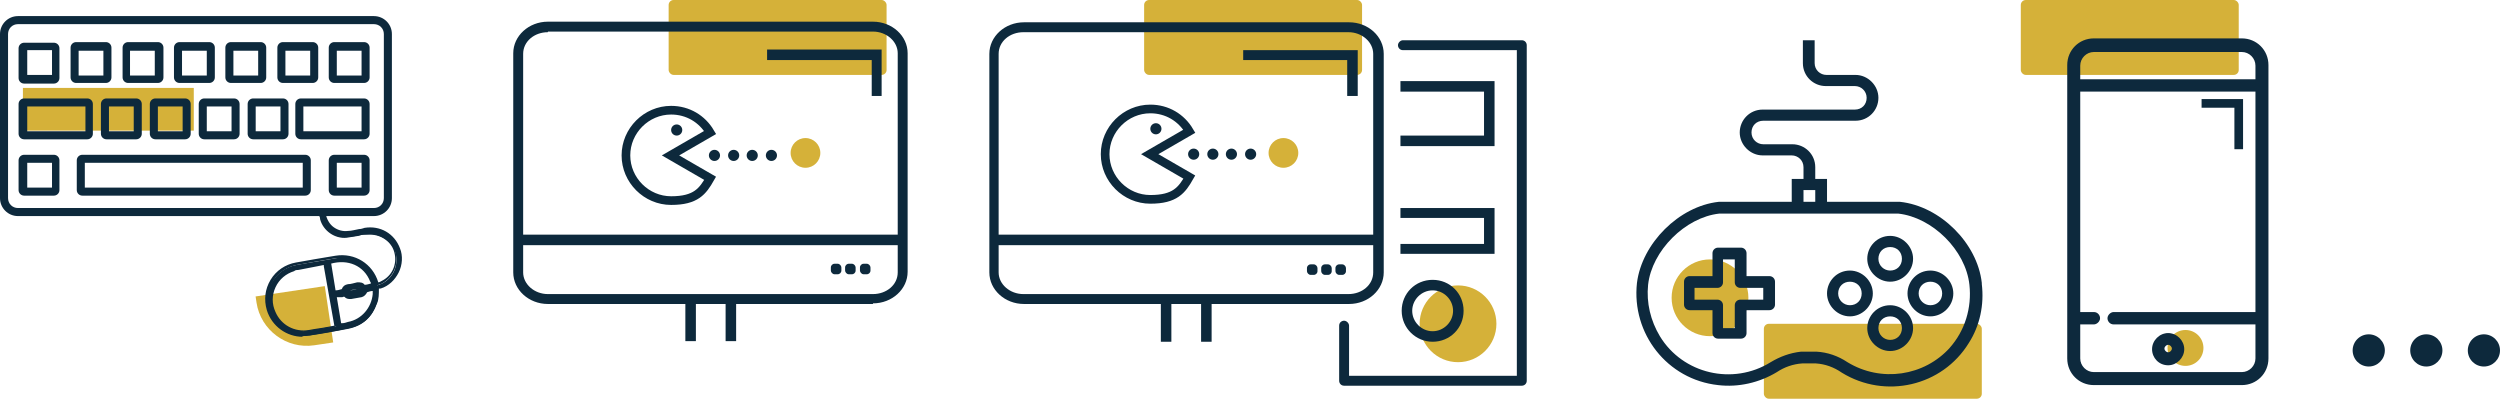 <svg xmlns="http://www.w3.org/2000/svg" id="uuid-d574c837-14cc-419e-8155-8c4a53a01e46" viewBox="0 0 403.8 64.4"><defs><style>.uuid-e946b3d7-fa3e-4641-9ab8-5a3076e19ff6{fill:#0d293d;}.uuid-d50ae50a-6631-434f-8b2e-e0bf05d33cee{fill:#d5b139;}.uuid-8112394a-8a11-473e-9c27-80c46c275fe7{fill:#0d293c;}.uuid-787d9782-59ee-461f-a656-8471f4d224bd{fill:none;stroke:#0d293c;stroke-miterlimit:10;stroke-width:1.4px;}</style></defs><g id="uuid-b3b96be0-6927-493c-936d-7defbb0b55c6"><rect class="uuid-d50ae50a-6631-434f-8b2e-e0bf05d33cee" x="3.7" y="14.2" width="27.6" height="6.9"></rect><path class="uuid-d50ae50a-6631-434f-8b2e-e0bf05d33cee" d="M43,45.9h9.2v3.1c0,4.5-3.7,8.2-8.2,8.2h-1v-11.3h0Z" transform="translate(91.5 -3.1) rotate(81.5)"></path><path class="uuid-8112394a-8a11-473e-9c27-80c46c275fe7" d="M60.3,34.9H2.9c-1.6,0-2.9-1.3-2.9-2.9V5.5c0-1.6,1.3-2.9,2.9-2.9h57.5c1.6,0,2.9,1.3,2.9,2.9v26.5c0,1.6-1.3,2.9-2.9,2.9ZM2.9,3.9c-.9,0-1.6.7-1.6,1.6v26.5c0,.9.7,1.6,1.6,1.6h57.5c.9,0,1.6-.7,1.6-1.6V5.5c0-.9-.7-1.6-1.6-1.6H2.9Z"></path><path class="uuid-8112394a-8a11-473e-9c27-80c46c275fe7" d="M8.8,13.5H3.9c-.5,0-.9-.4-.9-.9v-4.8c0-.5.4-.9.9-.9h4.8c.5,0,.9.4.9.9v4.8c0,.5-.4.9-.9.9ZM4.4,12.1h4v-4h-4v4Z"></path><path class="uuid-8112394a-8a11-473e-9c27-80c46c275fe7" d="M17.1,13.4h-4.8c-.5,0-.9-.4-.9-.9v-4.8c0-.5.4-.9.9-.9h4.8c.5,0,.9.4.9.9v4.8c0,.5-.4.9-.9.9ZM12.7,12.2h4v-4h-4v4Z"></path><path class="uuid-8112394a-8a11-473e-9c27-80c46c275fe7" d="M25.5,13.4h-4.8c-.5,0-.9-.4-.9-.9v-4.8c0-.5.4-.9.9-.9h4.8c.5,0,.9.4.9.9v4.8c0,.5-.4.9-.9.9ZM21,12.2h4v-4h-4v4Z"></path><path class="uuid-8112394a-8a11-473e-9c27-80c46c275fe7" d="M33.8,13.4h-4.8c-.5,0-.9-.4-.9-.9v-4.8c0-.5.4-.9.9-.9h4.8c.5,0,.9.4.9.9v4.8c0,.5-.4.9-.9.9ZM29.4,12.2h4v-4h-4v4Z"></path><path class="uuid-8112394a-8a11-473e-9c27-80c46c275fe7" d="M42.1,13.4h-4.8c-.5,0-.9-.4-.9-.9v-4.8c0-.5.4-.9.9-.9h4.8c.5,0,.9.4.9.9v4.8c0,.5-.4.9-.9.9ZM37.7,12.2h4v-4h-4v4Z"></path><path class="uuid-8112394a-8a11-473e-9c27-80c46c275fe7" d="M22,22.5h-4.8c-.5,0-.9-.4-.9-.9v-4.8c0-.5.4-.9.9-.9h4.8c.5,0,.9.4.9.9v4.8c0,.5-.4.9-.9.9ZM17.6,21.2h4v-4h-4v4Z"></path><path class="uuid-8112394a-8a11-473e-9c27-80c46c275fe7" d="M29.9,22.5h-4.8c-.5,0-.9-.4-.9-.9v-4.8c0-.5.4-.9.9-.9h4.8c.5,0,.9.4.9.9v4.8c0,.5-.4.9-.9.9ZM25.5,21.2h4v-4h-4v4Z"></path><path class="uuid-8112394a-8a11-473e-9c27-80c46c275fe7" d="M37.8,22.5h-4.8c-.5,0-.9-.4-.9-.9v-4.8c0-.5.4-.9.9-.9h4.8c.5,0,.9.4.9.9v4.8c0,.5-.4.9-.9.9ZM33.4,21.2h4v-4h-4v4Z"></path><path class="uuid-8112394a-8a11-473e-9c27-80c46c275fe7" d="M45.7,22.5h-4.8c-.5,0-.9-.4-.9-.9v-4.8c0-.5.4-.9.9-.9h4.8c.5,0,.9.4.9.9v4.8c0,.5-.4.9-.9.9ZM41.3,21.2h4v-4h-4v4Z"></path><path class="uuid-8112394a-8a11-473e-9c27-80c46c275fe7" d="M58.8,31.6h-4.8c-.5,0-.9-.4-.9-.9v-4.8c0-.5.4-.9.9-.9h4.8c.5,0,.9.4.9.9v4.8c0,.5-.4.9-.9.9ZM54.4,30.3h4v-4h-4v4Z"></path><path class="uuid-8112394a-8a11-473e-9c27-80c46c275fe7" d="M8.8,31.6H3.9c-.5,0-.9-.4-.9-.9v-4.8c0-.5.4-.9.9-.9h4.8c.5,0,.9.4.9.9v4.8c0,.5-.4.9-.9.9ZM4.4,30.3h4v-4h-4v4Z"></path><path class="uuid-8112394a-8a11-473e-9c27-80c46c275fe7" d="M58.8,22.5h-10.2c-.5,0-.9-.4-.9-.9v-4.8c0-.5.4-.9.9-.9h10.2c.5,0,.9.4.9.9v4.8c0,.5-.4.9-.9.9ZM49,21.2h9.4v-4h-9.4v4Z"></path><path class="uuid-8112394a-8a11-473e-9c27-80c46c275fe7" d="M14.1,22.5H3.9c-.5,0-.9-.4-.9-.9v-4.8c0-.5.4-.9.9-.9h10.2c.5,0,.9.4.9.9v4.8c0,.5-.4.9-.9.9ZM4.4,21.2h9.4v-4H4.4v4Z"></path><path class="uuid-8112394a-8a11-473e-9c27-80c46c275fe7" d="M49.3,31.6H13.3c-.5,0-.9-.4-.9-.9v-4.8c0-.5.4-.9.9-.9h36c.5,0,.9.4.9.9v4.8c0,.5-.4.9-.9.9ZM13.7,30.3h35.2v-4H13.7v4Z"></path><path class="uuid-8112394a-8a11-473e-9c27-80c46c275fe7" d="M50.5,13.4h-4.8c-.5,0-.9-.4-.9-.9v-4.8c0-.5.4-.9.9-.9h4.8c.5,0,.9.4.9.9v4.8c0,.5-.4.9-.9.9ZM46.1,12.2h4v-4h-4v4Z"></path><path class="uuid-8112394a-8a11-473e-9c27-80c46c275fe7" d="M58.8,13.4h-4.8c-.5,0-.9-.4-.9-.9v-4.8c0-.5.4-.9.9-.9h4.8c.5,0,.9.4.9.9v4.8c0,.5-.4.9-.9.9ZM54.4,12.2h4v-4h-4v4Z"></path><path class="uuid-8112394a-8a11-473e-9c27-80c46c275fe7" d="M60.8,49.1c.3-.8.3-1.6.2-2.5.2,0,.3-.1.5-.2,2.5-.8,3.9-3.7,2.9-6.2-.9-2.3-3.1-3.5-5.4-3.1-.9.2-1.8.3-2.7.5-1.9.3-3.6-1.1-3.8-2.8l-.6.3c0,.1,0,.3,0,.4.5,1.7,2.3,3,4,2.8.9,0,1.9-.3,2.8-.4.3,0,.7-.1,1-.1,1.9,0,3.7,1.3,4.2,3.1.5,2-.4,4-2.2,4.9-.2.1-.5.2-.8.3,0,0,0-.1,0-.2-.8-2.9-3.6-4.7-6.6-4.2-2.1.4-4.3.7-6.4,1.1-3.4.6-5.5,4.1-4.5,7.4.8,2.8,3.6,4.5,6.5,4,2.2-.4,4.4-.7,6.5-1.2,2.2-.4,3.7-1.8,4.4-3.9ZM60.1,45.5c0,.2.1.4.2.6-.5,0-.9.2-1.4.2,0,0-.1,0-.2,0-.3-.3-.6-.4-1-.4-.5,0-1,.2-1.5.3-.4,0-.7.3-.8.7,0,0,0,.1-.1.1-.5,0-.9.2-1.4.2-.3-1.6-.6-3.2-.8-4.7,3.2-1,5.9.3,7,3ZM58,47.1c-.5,0-1,.2-1.6.3-.2,0-.4,0-.4-.3,0-.2,0-.3.3-.4.3,0,.5,0,.8-.1.3,0,.5,0,.8-.1.2,0,.3,0,.4.2,0,.2,0,.3-.3.4ZM54.1,52.7c-1.4.2-2.8.5-4.2.7-2.4.4-4.7-.8-5.6-3-1.2-2.8.3-6.1,3.2-6.9.2,0,.5-.1.7-.2,1.4-.2,2.7-.5,4.1-.7,0,0,.1,0,.2,0,.6,3.4,1.2,6.8,1.8,10.1,0,0-.1,0-.2,0ZM56.3,52.3c-.4,0-.9.2-1.4.2-.3-1.6-.6-3.1-.8-4.7.2,0,.5,0,.7-.1,0,0,.2,0,.3,0,.2,0,.5,0,.6.2.2.2.4.3.7.2.6,0,1.1-.2,1.7-.3.3,0,.6-.3.7-.6,0,0,.1-.2.2-.2.4,0,.9-.2,1.4-.2,0,.3,0,.6,0,.9-.1,2.4-1.8,4.3-4.2,4.8Z"></path><path class="uuid-8112394a-8a11-473e-9c27-80c46c275fe7" d="M48.9,54.4c-2.6,0-5-1.7-5.8-4.3-.5-1.7-.3-3.4.6-4.9.9-1.5,2.4-2.5,4.1-2.8,2.1-.4,4.1-.7,6.4-1.1,3.1-.5,6,1.3,6.9,4.3.2,0,.3-.1.5-.2,1.7-.8,2.6-2.7,2.1-4.6-.4-1.7-2.1-2.9-3.9-2.9-.2,0-.5,0-.8,0h-.2c-.3,0-.6.1-.9.2-.6.1-1.2.2-1.9.3-1.9.2-3.8-1.1-4.3-3,0-.1,0-.3-.1-.4v-.2s1-.5,1-.5v.3c.2.8.6,1.6,1.3,2.1.7.5,1.5.7,2.3.6.6,0,1.2-.2,1.8-.3.3,0,.6-.1.9-.2,2.5-.4,4.8.9,5.7,3.3.5,1.2.4,2.7-.2,3.9-.6,1.2-1.6,2.2-2.9,2.6,0,0-.2,0-.3,0,0,.9,0,1.7-.3,2.4h0c-.8,2.2-2.3,3.6-4.6,4.1-2.1.4-4.2.8-6.3,1.1h-.2c-.3,0-.7.1-1,.1ZM55.3,41.7c-.3,0-.6,0-1,0-2.3.4-4.3.7-6.4,1.1-1.5.3-2.9,1.2-3.7,2.5-.8,1.3-1,3-.6,4.5.8,2.7,3.5,4.3,6.2,3.9h.2c2.1-.4,4.2-.7,6.3-1.1,2.1-.4,3.5-1.7,4.2-3.7h0c.2-.7.3-1.5.2-2.4v-.2s.3-.1.3-.1c.1,0,.2,0,.3,0,1.1-.4,2.1-1.2,2.6-2.4.5-1.1.6-2.4.2-3.5-.8-2.1-2.9-3.3-5.2-2.9-.3,0-.6.1-.9.2-.6.1-1.2.2-1.8.3-.9.1-1.9,0-2.7-.7-.7-.5-1.2-1.2-1.4-2.1h-.1c0,.1,0,.2,0,.3.5,1.6,2.1,2.8,3.8,2.6.6,0,1.2-.2,1.8-.3.3,0,.6-.1.9-.2h.2c.3,0,.5-.1.8-.1,2.1,0,4,1.3,4.4,3.3.5,2.2-.4,4.2-2.4,5.2-.2,0-.4.1-.5.2,0,0-.2,0-.2,0h-.3c0,0-.1-.3-.1-.3-.7-2.5-2.9-4.1-5.4-4.1ZM49,53.8c-2.2,0-4.1-1.2-5-3.3-.6-1.4-.6-3,0-4.4.7-1.4,1.9-2.5,3.3-2.9.2,0,.5-.1.7-.2,1-.2,2.1-.4,3.1-.6l1.5-.3,1.9,10.6h-.3c0,0-.1.1-.2.1h0s-1.2.2-1.2.2c-1,.2-2,.4-3,.5-.3,0-.6,0-1,0ZM52.3,42.8l-1,.2c-1,.2-2.1.4-3.1.6-.2,0-.5,0-.7.2-1.3.4-2.4,1.3-3,2.6-.6,1.3-.6,2.7,0,4,.9,2.1,3.1,3.3,5.4,2.9,1-.2,2-.3,3-.5l1.1-.2-1.7-9.6ZM54.7,52.9l-.9-5.2,1.1-.2c0,0,.1,0,.2,0,.2,0,.6-.2.9.3.1.2.4.2.5.1.5,0,1.1-.2,1.7-.3.2,0,.4-.2.5-.5,0,0,.1-.3.3-.3.3,0,.7-.1,1-.2h.6c0-.1,0,.2,0,.2,0,0,0,.2,0,.3,0,.2,0,.4,0,.6-.1,2.5-1.9,4.5-4.4,5h0c-.3,0-.6.1-.9.2h-.7ZM54.4,48l.7,4.2h.2c.3,0,.6-.1.9-.2h0c2.2-.4,3.8-2.3,4-4.5,0-.2,0-.4,0-.5h0c-.3,0-.6.1-.9.2,0,0,0,0,0,0-.2.4-.5.7-.9.8-.6.1-1.2.2-1.7.3-.4,0-.7,0-1-.3,0-.1-.2-.1-.4,0,0,0-.2,0-.2,0h-.6ZM56.4,47.7c-.1,0-.3,0-.4-.1-.1,0-.2-.2-.2-.4,0-.3.2-.6.5-.6l1-.2c.2,0,.4,0,.5,0,.3,0,.6.1.7.4,0,.2,0,.3,0,.4,0,.1-.2.2-.4.3h0c-.5.1-1,.2-1.6.3,0,0,0,0-.1,0ZM58,46.7s0,0,0,0c-.2,0-.4,0-.5,0l-1,.2c0,0,0,0,0,0,0,0,0,0,0,0,0,0,0,0,0,0,.5,0,1-.2,1.5-.3h0s0,0,0,0c0,0,0,0,0,0,0,0,0,0,0,0ZM53.8,47.5l-.9-5.2h.2c3.2-1.1,6.1.2,7.3,3.1h0c0,.1,0,.3.1.4,0,0,0,.1,0,.2v.3c0,0-.5.1-.5.1-.4,0-.7.1-1.1.2-.2,0-.3,0-.4-.2-.2-.2-.4-.3-.8-.3-.5,0-1,.2-1.5.3-.3,0-.5.2-.6.5,0,0-.1.3-.3.3-.4,0-.7.1-1.1.2h-.6ZM53.5,42.6l.7,4.3h0c.3,0,.7-.1,1-.2.2-.5.5-.7,1-.8.5,0,1-.2,1.5-.3.5,0,.9,0,1.2.4.3,0,.6-.1,1-.2h0c0-.1,0-.2-.1-.3h0c-1-2.6-3.6-3.7-6.4-2.9ZM55.3,46.7s0,0,0,0c0,0,0,0,0,0ZM58.9,46.1h0,0Z"></path><rect class="uuid-d50ae50a-6631-434f-8b2e-e0bf05d33cee" x="284.9" y="52.3" width="35.2" height="12.1" rx=".8" ry=".8"></rect><circle class="uuid-d50ae50a-6631-434f-8b2e-e0bf05d33cee" cx="276.2" cy="48.1" r="6.2"></circle><path class="uuid-e946b3d7-fa3e-4641-9ab8-5a3076e19ff6" d="M285.8,44.6h-3.7v-3.7c0-.5-.4-.9-.9-.9h-3.7c-.5,0-.9.4-.9.9v3.7h-3.7c-.5,0-.9.4-.9.9v3.7c0,.5.4.9.9.9h3.7v3.7c0,.5.4.9.9.9h3.7c.5,0,.9-.4.9-.9v-3.7h3.7c.5,0,.9-.4.9-.9v-3.7c0-.5-.4-.9-.9-.9ZM284.8,48.4h-3.7c-.5,0-.9.4-.9.9v3.7h-1.9v-3.7c0-.5-.4-.9-.9-.9h-3.7v-1.9h3.7c.5,0,.9-.4.9-.9v-3.7h1.9v3.7c0,.5.4.9.9.9h3.7v1.9Z"></path><path class="uuid-e946b3d7-fa3e-4641-9ab8-5a3076e19ff6" d="M320.1,45.7c-.7-6.4-6.7-12.4-13.2-13.1-.5,0-1.1,0-1.6,0h-10.2v-3.7h-1.9v-1.9c0-2.1-1.7-3.7-3.7-3.7h-4.7c-1,0-1.9-.8-1.9-1.9s.8-1.9,1.9-1.9h14.9c2.1,0,3.7-1.7,3.7-3.7s-1.7-3.7-3.7-3.7h-4.7c-1,0-1.9-.8-1.9-1.9v-3.7h-1.9v3.7c0,2.1,1.7,3.7,3.7,3.7h4.7c1,0,1.9.8,1.9,1.9s-.8,1.9-1.9,1.9h-14.9c-2.1,0-3.7,1.7-3.7,3.7s1.7,3.7,3.7,3.7h4.7c1,0,1.9.8,1.9,1.9v1.9h-1.9v3.7h-10.2c-.5,0-1.1,0-1.6,0-6.4.7-12.4,6.7-13.2,13.1-.9,8.2,4.9,15.6,13.1,16.5,3.3.4,6.7-.4,9.5-2.1,1.2-.8,2.6-1.3,4.1-1.4.7,0,1.4,0,2.2,0,1.5.1,2.9.6,4.2,1.5,7,4.3,16.2,2.2,20.5-4.8,1.8-2.8,2.5-6.2,2.1-9.5ZM291.3,30.7h1.9v1.9h-1.9v-1.9ZM315,56.1c-4.2,4.7-11.2,5.7-16.6,2.4-1.5-1-3.2-1.6-5-1.7-.4,0-.8,0-1.2,0s-.8,0-1.3,0c-1.8.2-3.4.8-4.9,1.7-6.1,3.8-14.2,1.9-17.9-4.2-1.5-2.5-2.2-5.4-1.9-8.3.6-5.5,6-10.9,11.5-11.5.5,0,1,0,1.4,0h26.1c.5,0,1,0,1.4,0,5.5.6,10.9,5.9,11.5,11.5.4,3.7-.7,7.4-3.2,10.2Z"></path><path class="uuid-e946b3d7-fa3e-4641-9ab8-5a3076e19ff6" d="M305.3,38.1c-2.1,0-3.7,1.7-3.7,3.7s1.7,3.7,3.7,3.7,3.7-1.7,3.7-3.7-1.7-3.7-3.7-3.7ZM305.3,43.7c-1,0-1.9-.8-1.9-1.9s.8-1.9,1.9-1.9,1.9.8,1.9,1.9-.8,1.9-1.9,1.9Z"></path><path class="uuid-e946b3d7-fa3e-4641-9ab8-5a3076e19ff6" d="M305.3,49.3c-2.1,0-3.7,1.7-3.7,3.7s1.7,3.7,3.7,3.7,3.7-1.7,3.7-3.7-1.7-3.7-3.7-3.7ZM305.3,54.9c-1,0-1.9-.8-1.9-1.9s.8-1.9,1.9-1.9,1.9.8,1.9,1.9-.8,1.9-1.9,1.9Z"></path><path class="uuid-e946b3d7-fa3e-4641-9ab8-5a3076e19ff6" d="M298.8,43.7c-2.1,0-3.7,1.7-3.7,3.7s1.7,3.7,3.7,3.7,3.7-1.7,3.7-3.7-1.7-3.7-3.7-3.7ZM298.8,49.3c-1,0-1.9-.8-1.9-1.9s.8-1.9,1.9-1.9,1.9.8,1.9,1.9-.8,1.9-1.9,1.9Z"></path><path class="uuid-e946b3d7-fa3e-4641-9ab8-5a3076e19ff6" d="M311.8,43.7c-2.1,0-3.7,1.7-3.7,3.7s1.7,3.7,3.7,3.7,3.7-1.7,3.7-3.7-1.7-3.7-3.7-3.7ZM311.8,49.3c-1,0-1.9-.8-1.9-1.9s.8-1.9,1.9-1.9,1.9.8,1.9,1.9-.8,1.9-1.9,1.9Z"></path><circle class="uuid-d50ae50a-6631-434f-8b2e-e0bf05d33cee" cx="353" cy="56.2" r="2.9"></circle><rect class="uuid-d50ae50a-6631-434f-8b2e-e0bf05d33cee" x="326.4" width="35.2" height="12.1" rx=".8" ry=".8"></rect><path class="uuid-e946b3d7-fa3e-4641-9ab8-5a3076e19ff6" d="M362.1,6.4h-23.9c-2.2,0-4.1,1.8-4.1,4.1v47.4c0,2.2,1.8,4.1,4.1,4.1h23.9c2.2,0,4.1-1.8,4.1-4.1V10.5c0-2.2-1.8-4.1-4.1-4.1ZM364.6,50.6h-23.1c-.4,0-.8.4-.8.8s.4.8.8.8h23.1v5.7c0,1.3-1.1,2.4-2.4,2.4h-23.9c-1.3,0-2.4-1.1-2.4-2.4v-5.7h2.4c.4,0,.8-.4.8-.8s-.4-.8-.8-.8h-2.4V14.6h28.8v36ZM364.6,13h-28.8v-2.4c0-1.3,1.1-2.4,2.4-2.4h23.9c1.3,0,2.4,1.1,2.4,2.4v2.4Z"></path><path class="uuid-e946b3d7-fa3e-4641-9ab8-5a3076e19ff6" d="M362.1,62.2h-23.9c-2.4,0-4.3-1.9-4.3-4.3V10.5c0-2.4,1.9-4.3,4.3-4.3h23.9c2.4,0,4.3,1.9,4.3,4.3v47.4c0,2.4-1.9,4.3-4.3,4.3ZM338.3,6.6c-2.1,0-3.9,1.7-3.9,3.9v47.4c0,2.1,1.7,3.9,3.9,3.9h23.9c2.1,0,3.9-1.7,3.9-3.9V10.5c0-2.1-1.7-3.9-3.9-3.9h-23.9ZM362.1,60.6h-23.9c-1.5,0-2.6-1.2-2.6-2.6v-5.9h2.6c.3,0,.6-.3.6-.6s-.3-.6-.6-.6h-2.6V14.4h29.2v36.4h-23.3c-.3,0-.6.3-.6.6s.3.6.6.6h23.3v5.9c0,1.5-1.2,2.6-2.6,2.6ZM336,52.4v5.5c0,1.2,1,2.2,2.2,2.2h23.9c1.2,0,2.2-1,2.2-2.2v-5.5h-22.9c-.6,0-1-.5-1-1s.5-1,1-1h22.9V14.8h-28.3v35.6h2.2c.6,0,1,.5,1,1s-.5,1-1,1h-2.2ZM364.8,13.2h-29.2v-2.6c0-1.5,1.2-2.6,2.6-2.6h23.9c1.5,0,2.6,1.2,2.6,2.6v2.6ZM336,12.8h28.3v-2.2c0-1.2-1-2.2-2.2-2.2h-23.9c-1.2,0-2.2,1-2.2,2.2v2.2Z"></path><path class="uuid-e946b3d7-fa3e-4641-9ab8-5a3076e19ff6" d="M350.2,53.9c-1.3,0-2.4,1.1-2.4,2.4s1.1,2.4,2.4,2.4,2.4-1.1,2.4-2.4-1.1-2.4-2.4-2.4ZM350.2,57.1c-.4,0-.8-.4-.8-.8s.4-.8.8-.8.8.4.8.8-.4.8-.8.8Z"></path><path class="uuid-e946b3d7-fa3e-4641-9ab8-5a3076e19ff6" d="M350.2,59c-1.5,0-2.6-1.2-2.6-2.6s1.2-2.6,2.6-2.6,2.6,1.2,2.6,2.6-1.2,2.6-2.6,2.6ZM350.2,54.1c-1.2,0-2.2,1-2.2,2.2s1,2.2,2.2,2.2,2.2-1,2.2-2.2-1-2.2-2.2-2.2ZM350.2,57.3c-.6,0-1-.5-1-1s.5-1,1-1,1,.5,1,1-.5,1-1,1ZM350.2,55.7c-.3,0-.6.3-.6.6s.3.6.6.6.6-.3.6-.6-.3-.6-.6-.6Z"></path><polyline class="uuid-787d9782-59ee-461f-a656-8471f4d224bd" points="355.6 16.7 361.6 16.7 361.6 24.1"></polyline><rect class="uuid-d50ae50a-6631-434f-8b2e-e0bf05d33cee" x="108" y="0" width="35.2" height="12.1" rx=".8" ry=".8"></rect><path class="uuid-8112394a-8a11-473e-9c27-80c46c275fe7" d="M141,49.1h-52.5c-3.1,0-5.6-2.3-5.6-5.1V8.6c0-2.8,2.5-5.1,5.6-5.1h52.5c3.1,0,5.6,2.3,5.6,5.1v35.3c0,2.8-2.5,5.1-5.6,5.1ZM88.5,5.2c-2.2,0-4,1.5-4,3.5v35.3c0,1.9,1.8,3.5,4,3.5h52.5c2.2,0,4-1.5,4-3.5V8.6c0-1.9-1.8-3.5-4-3.5h-52.5Z"></path><rect class="uuid-8112394a-8a11-473e-9c27-80c46c275fe7" x="83.7" y="37.9" width="62.1" height="1.7"></rect><rect class="uuid-8112394a-8a11-473e-9c27-80c46c275fe7" x="134.2" y="42.6" width="1.7" height="1.7" rx=".6" ry=".6"></rect><rect class="uuid-8112394a-8a11-473e-9c27-80c46c275fe7" x="136.5" y="42.6" width="1.7" height="1.7" rx=".6" ry=".6"></rect><rect class="uuid-8112394a-8a11-473e-9c27-80c46c275fe7" x="138.9" y="42.6" width="1.7" height="1.7" rx=".6" ry=".6"></rect><polygon class="uuid-8112394a-8a11-473e-9c27-80c46c275fe7" points="142.4 15.5 140.8 15.5 140.8 9.7 123.9 9.7 123.9 8 142.4 8 142.4 15.5"></polygon><rect class="uuid-8112394a-8a11-473e-9c27-80c46c275fe7" x="117.2" y="48.2" width="1.7" height="6.9"></rect><rect class="uuid-8112394a-8a11-473e-9c27-80c46c275fe7" x="110.7" y="48.2" width="1.7" height="6.9"></rect><path class="uuid-787d9782-59ee-461f-a656-8471f4d224bd" d="M114.7,21.4c-1.3-2.2-3.6-3.6-6.3-3.6-4,0-7.3,3.3-7.3,7.3s3.3,7.3,7.3,7.3,5.1-1.5,6.3-3.6l-6.4-3.7,6.4-3.7Z"></path><circle class="uuid-8112394a-8a11-473e-9c27-80c46c275fe7" cx="109.3" cy="21" r=".9"></circle><circle class="uuid-8112394a-8a11-473e-9c27-80c46c275fe7" cx="115.4" cy="25.1" r=".9"></circle><circle class="uuid-8112394a-8a11-473e-9c27-80c46c275fe7" cx="118.5" cy="25.1" r=".9"></circle><circle class="uuid-8112394a-8a11-473e-9c27-80c46c275fe7" cx="121.5" cy="25.1" r=".9"></circle><circle class="uuid-8112394a-8a11-473e-9c27-80c46c275fe7" cx="124.6" cy="25.1" r=".9"></circle><circle class="uuid-d50ae50a-6631-434f-8b2e-e0bf05d33cee" cx="130.1" cy="24.7" r="2.4"></circle><circle class="uuid-d50ae50a-6631-434f-8b2e-e0bf05d33cee" cx="235.5" cy="52.3" r="6.2"></circle><rect class="uuid-d50ae50a-6631-434f-8b2e-e0bf05d33cee" x="184.8" y="0" width="35.2" height="12.1" rx=".8" ry=".8"></rect><path class="uuid-8112394a-8a11-473e-9c27-80c46c275fe7" d="M245.8,62.3h-28.7c-.5,0-.8-.4-.8-.8v-8.9c0-.5.4-.8.8-.8s.8.4.8.8v8.1h27.1V8.1h-18.4c-.5,0-.8-.4-.8-.8s.4-.8.8-.8h19.2c.5,0,.8.4.8.8v54.2c0,.5-.4.8-.8.8Z"></path><polygon class="uuid-8112394a-8a11-473e-9c27-80c46c275fe7" points="241.4 23.6 226.2 23.6 226.2 21.9 239.7 21.9 239.7 14.8 226.2 14.8 226.2 13.1 241.4 13.1 241.4 23.6"></polygon><polygon class="uuid-8112394a-8a11-473e-9c27-80c46c275fe7" points="241.4 41 226.2 41 226.2 39.4 239.7 39.4 239.7 35.2 226.2 35.2 226.2 33.6 241.4 33.6 241.4 41"></polygon><path class="uuid-8112394a-8a11-473e-9c27-80c46c275fe7" d="M231.4,55.2c-2.7,0-5-2.2-5-5s2.2-5,5-5,5,2.2,5,5-2.2,5-5,5ZM231.4,46.9c-1.8,0-3.3,1.5-3.3,3.3s1.5,3.3,3.3,3.3,3.3-1.5,3.3-3.3-1.5-3.3-3.3-3.3Z"></path><path class="uuid-8112394a-8a11-473e-9c27-80c46c275fe7" d="M217.9,49.1h-52.5c-3.1,0-5.6-2.3-5.6-5.1V8.7c0-2.8,2.5-5.1,5.6-5.1h52.5c3.1,0,5.6,2.3,5.6,5.1v35.3c0,2.8-2.5,5.1-5.6,5.1ZM165.3,5.2c-2.2,0-4,1.5-4,3.5v35.3c0,1.9,1.8,3.5,4,3.5h52.5c2.2,0,4-1.5,4-3.5V8.7c0-1.9-1.8-3.5-4-3.5h-52.5Z"></path><rect class="uuid-8112394a-8a11-473e-9c27-80c46c275fe7" x="160.5" y="37.9" width="62.1" height="1.7"></rect><rect class="uuid-8112394a-8a11-473e-9c27-80c46c275fe7" x="211.1" y="42.7" width="1.7" height="1.7" rx=".6" ry=".6"></rect><rect class="uuid-8112394a-8a11-473e-9c27-80c46c275fe7" x="213.4" y="42.7" width="1.7" height="1.7" rx=".6" ry=".6"></rect><rect class="uuid-8112394a-8a11-473e-9c27-80c46c275fe7" x="215.7" y="42.7" width="1.7" height="1.7" rx=".6" ry=".6"></rect><polygon class="uuid-8112394a-8a11-473e-9c27-80c46c275fe7" points="219.3 15.5 217.6 15.5 217.6 9.7 200.8 9.7 200.8 8.1 219.3 8.1 219.3 15.5"></polygon><rect class="uuid-8112394a-8a11-473e-9c27-80c46c275fe7" x="194" y="48.3" width="1.7" height="6.9"></rect><rect class="uuid-8112394a-8a11-473e-9c27-80c46c275fe7" x="187.5" y="48.3" width="1.7" height="6.9"></rect><path class="uuid-787d9782-59ee-461f-a656-8471f4d224bd" d="M192.1,21.2c-1.3-2.2-3.6-3.6-6.3-3.6-4,0-7.3,3.3-7.3,7.3s3.3,7.3,7.3,7.3,5.1-1.5,6.3-3.6l-6.4-3.7,6.4-3.7Z"></path><circle class="uuid-8112394a-8a11-473e-9c27-80c46c275fe7" cx="186.7" cy="20.8" r=".9"></circle><circle class="uuid-8112394a-8a11-473e-9c27-80c46c275fe7" cx="192.8" cy="24.9" r=".9"></circle><circle class="uuid-8112394a-8a11-473e-9c27-80c46c275fe7" cx="195.9" cy="24.9" r=".9"></circle><circle class="uuid-8112394a-8a11-473e-9c27-80c46c275fe7" cx="198.9" cy="24.9" r=".9"></circle><circle class="uuid-8112394a-8a11-473e-9c27-80c46c275fe7" cx="202" cy="24.9" r=".9"></circle><circle class="uuid-d50ae50a-6631-434f-8b2e-e0bf05d33cee" cx="207.3" cy="24.7" r="2.4"></circle><circle class="uuid-8112394a-8a11-473e-9c27-80c46c275fe7" cx="382.6" cy="56.6" r="2.6"></circle><circle class="uuid-8112394a-8a11-473e-9c27-80c46c275fe7" cx="391.9" cy="56.6" r="2.6"></circle><circle class="uuid-8112394a-8a11-473e-9c27-80c46c275fe7" cx="401.2" cy="56.6" r="2.6"></circle></g></svg>